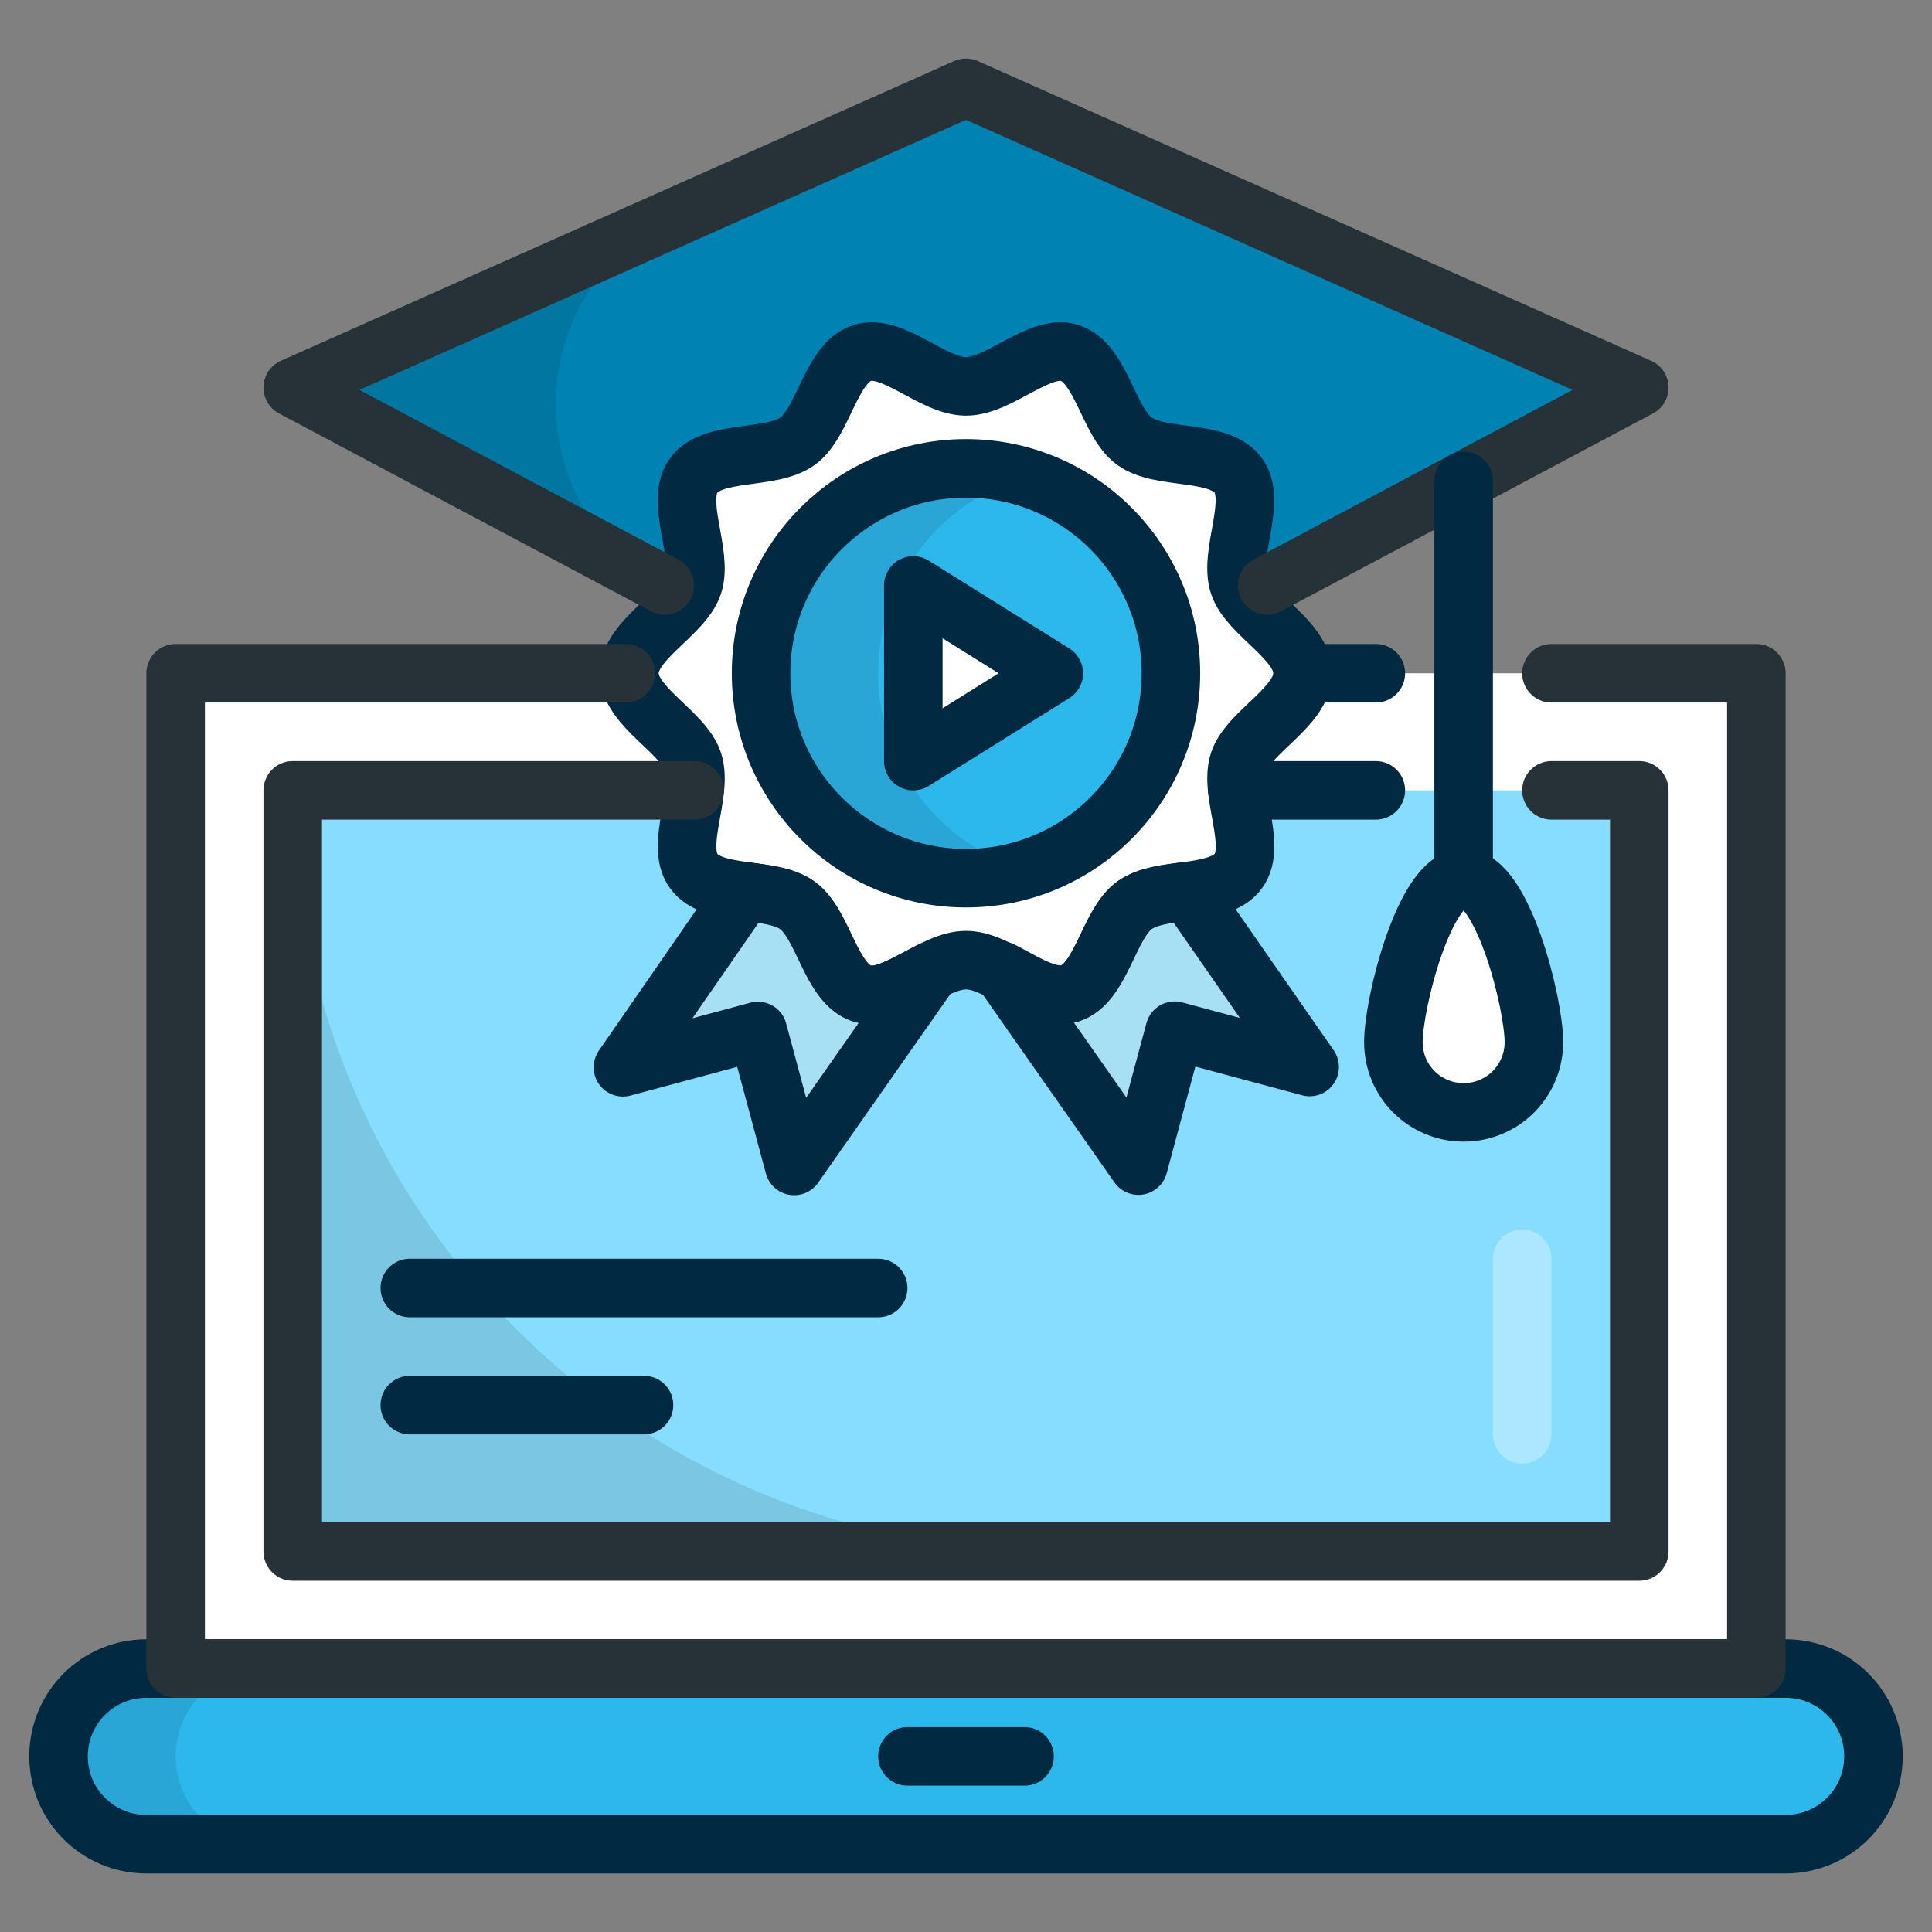 <svg xmlns="http://www.w3.org/2000/svg" id="3095828" viewBox="0 0 66 66"><rect x="0" y="0" width="66" height="66" fill="#808080" stroke="none"/><polyline fill="#0083b3" points="43.29 20 56 13.24 33 3 10 13.24 22.71 20" class="colordd665d svgShape"></polyline><path d="M23.15,7.38L33,3L10,13.24L22.71,20l0,0C17.55,17.25,17.81,9.76,23.15,7.38z" opacity=".1" fill="#000000" class="color000000 svgShape"></path><polygon fill="#ffffff" points="53 23 21.38 23 6 23 6 57 60 57 60 23" class="colorffffff svgShape"></polygon><polygon fill="#87ddfd" points="53 27 23.73 27 10 27 10 53 56 53 56 27" class="color8e70b8 svgShape"></polygon><path d="M10,27v26h26C21.64,53,10,41.36,10,27z" opacity=".1" fill="#000000" class="color000000 svgShape"></path><path fill="#ffffff" d="M44.5,23c0,1.15-1.84,1.99-2.18,3.03c-0.35,1.07,0.64,2.84-0.02,3.73c-0.66,0.9-2.64,0.51-3.55,1.17c-0.89,0.65-1.13,2.66-2.2,3.01c-1.04,0.34-2.41-1.14-3.55-1.14c-1.15,0-2.52,1.48-3.55,1.14c-1.07-0.35-1.31-2.36-2.2-3.01c-0.9-0.66-2.89-0.26-3.55-1.17c-0.65-0.89,0.33-2.66-0.02-3.73c-0.34-1.04-2.18-1.88-2.18-3.03c0-1.15,1.84-1.99,2.18-3.03c0.35-1.07-0.64-2.84,0.02-3.73c0.66-0.9,2.64-0.51,3.55-1.17c0.89-0.65,1.13-2.66,2.2-3.01c1.04-0.34,2.41,1.14,3.55,1.14c1.15,0,2.52-1.48,3.55-1.14c1.07,0.35,1.31,2.36,2.2,3.01c0.9,0.66,2.89,0.26,3.55,1.17c0.65,0.89-0.33,2.66,0.02,3.73C42.66,21.01,44.5,21.85,44.5,23z" class="colorffffff svgShape"></path><circle cx="33" cy="23" r="7" fill="#2db8ec" class="colorecaf2d svgShape"></circle><path d="M30,23c0-3.17,2.11-5.85,5-6.71C34.37,16.1,33.7,16,33,16c-3.87,0-7,3.13-7,7c0,3.87,3.13,7,7,7c0.7,0,1.37-0.1,2-0.29C32.11,28.85,30,26.17,30,23z" opacity=".1" fill="#000000" class="color000000 svgShape"></path><path fill="#2db8ec" d="M61,57H5c-1.66,0-3,1.34-3,3c0,1.66,1.34,3,3,3h56c1.66,0,3-1.34,3-3C64,58.34,62.66,57,61,57z" class="colorecaf2d svgShape"></path><path d="M6,60c0-1.66,1.34-3,3-3H5c-1.66,0-3,1.34-3,3c0,1.66,1.34,3,3,3h4C7.34,63,6,61.66,6,60z" opacity=".1" fill="#000000" class="color000000 svgShape"></path><polygon fill="#ffffff" points="31.2 20 31.2 26 36 23" class="colorffffff svgShape"></polygon><path fill="#a7e0f5" d="M29.44 33.94c-1.07-.35-1.31-2.36-2.2-3.01-.44-.32-1.13-.39-1.8-.48l-4.16 6.01 4.61-1.24 1.24 4.61 4.66-6.65C30.96 33.59 30.13 34.16 29.44 33.94zM40.56 30.44c-.67.09-1.36.16-1.8.48-.89.65-1.13 2.66-2.2 3.01-.69.22-1.52-.34-2.33-.76l4.66 6.65 1.24-4.61 4.61 1.24L40.56 30.44z" class="colorf5d8a7 svgShape"></path><path fill="#ffffff" d="M52.4,35.6c0,1.33-1.07,2.4-2.4,2.4s-2.4-1.07-2.4-2.4S48.67,30,50,30S52.4,34.27,52.4,35.6z" class="colorffffff svgShape"></path><path fill="none" stroke="#012942" stroke-linecap="round" stroke-linejoin="round" stroke-miterlimit="10" stroke-width="2" d="M61,57H5c-1.66,0-3,1.34-3,3c0,1.66,1.34,3,3,3h56c1.66,0,3-1.34,3-3C64,58.34,62.66,57,61,57z" class="colorStroke263238 svgStroke"></path><line x1="31" x2="35" y1="60" y2="60" fill="none" stroke="#012942" stroke-linecap="round" stroke-linejoin="round" stroke-miterlimit="10" stroke-width="2" class="colorStroke263238 svgStroke"></line><path fill="none" stroke="#012942" stroke-linecap="round" stroke-linejoin="round" stroke-miterlimit="10" stroke-width="2" d="M44.5,23c0,1.15-1.84,1.99-2.18,3.03c-0.35,1.07,0.64,2.84-0.02,3.73c-0.66,0.9-2.64,0.51-3.55,1.17c-0.89,0.65-1.13,2.66-2.2,3.01c-1.04,0.34-2.41-1.14-3.55-1.14c-1.15,0-2.52,1.48-3.55,1.14c-1.07-0.35-1.31-2.36-2.2-3.01c-0.9-0.66-2.89-0.26-3.55-1.17c-0.65-0.89,0.33-2.66-0.02-3.73c-0.34-1.04-2.18-1.88-2.18-3.03c0-1.15,1.84-1.99,2.18-3.03c0.35-1.07-0.64-2.84,0.02-3.73c0.66-0.9,2.64-0.51,3.55-1.17c0.89-0.65,1.13-2.66,2.2-3.01c1.04-0.34,2.41,1.14,3.55,1.14c1.15,0,2.52-1.48,3.55-1.14c1.07,0.35,1.31,2.36,2.2,3.01c0.9,0.66,2.89,0.26,3.55,1.17c0.65,0.89-0.33,2.66,0.02,3.73C42.66,21.01,44.5,21.85,44.5,23z" class="colorStroke263238 svgStroke"></path><polyline fill="none" stroke="#263238" stroke-linecap="round" stroke-linejoin="round" stroke-miterlimit="10" stroke-width="2" points="23.73 27 10 27 10 53 56 53 56 27 53 27"></polyline><polyline fill="none" stroke="#263238" stroke-linecap="round" stroke-linejoin="round" stroke-miterlimit="10" stroke-width="2" points="53 23 60 23 60 57 6 57 6 23 21.38 23"></polyline><polygon fill="none" stroke="#012942" stroke-linecap="round" stroke-linejoin="round" stroke-miterlimit="10" stroke-width="2" points="31.2 20 31.2 26 36 23" class="colorStroke263238 svgStroke"></polygon><polyline fill="none" stroke="#263238" stroke-linecap="round" stroke-linejoin="round" stroke-miterlimit="10" stroke-width="2" points="43.29 20 56 13.24 33 3 10 13.24 22.71 20"></polyline><path fill="none" stroke="#012942" stroke-linecap="round" stroke-linejoin="round" stroke-miterlimit="10" stroke-width="2" d="M29.44 33.94c-1.07-.35-1.31-2.36-2.2-3.01-.44-.32-1.13-.39-1.8-.48l-4.16 6.01 4.61-1.24 1.24 4.61 4.66-6.65C30.96 33.59 30.13 34.16 29.44 33.94zM40.56 30.44c-.67.09-1.36.16-1.8.48-.89.65-1.13 2.66-2.2 3.01-.69.22-1.52-.34-2.33-.76l4.66 6.65 1.24-4.61 4.61 1.24L40.56 30.44z" class="colorStroke263238 svgStroke"></path><line x1="50" x2="50" y1="30" y2="16.43" fill="none" stroke="#012942" stroke-linecap="round" stroke-linejoin="round" stroke-miterlimit="10" stroke-width="2" class="colorStroke263238 svgStroke"></line><path fill="none" stroke="#012942" stroke-linecap="round" stroke-linejoin="round" stroke-miterlimit="10" stroke-width="2" d="M52.4,35.6c0,1.33-1.07,2.4-2.4,2.4s-2.4-1.07-2.4-2.4S48.67,30,50,30S52.4,34.27,52.4,35.6z" class="colorStroke263238 svgStroke"></path><line x1="47" x2="42.27" y1="27" y2="27" fill="none" stroke="#012942" stroke-linecap="round" stroke-linejoin="round" stroke-miterlimit="10" stroke-width="2" class="colorStroke263238 svgStroke"></line><line x1="47" x2="44.5" y1="23" y2="23" fill="none" stroke="#012942" stroke-linecap="round" stroke-linejoin="round" stroke-miterlimit="10" stroke-width="2" class="colorStroke263238 svgStroke"></line><circle cx="33" cy="23" r="7" fill="none" stroke="#012942" stroke-linecap="round" stroke-linejoin="round" stroke-miterlimit="10" stroke-width="2" class="colorStroke263238 svgStroke"></circle><line x1="14" x2="30" y1="44" y2="44" fill="none" stroke="#012942" stroke-linecap="round" stroke-linejoin="round" stroke-miterlimit="10" stroke-width="2" class="colorStroke263238 svgStroke"></line><line x1="14" x2="22" y1="48" y2="48" fill="none" stroke="#012942" stroke-linecap="round" stroke-linejoin="round" stroke-miterlimit="10" stroke-width="2" class="colorStroke263238 svgStroke"></line><g fill="#000000" class="color000000 svgShape"><path fill="#ffffff" d="M52,50c-0.55,0-1-0.45-1-1v-6c0-0.55,0.45-1,1-1s1,0.45,1,1v6C53,49.55,52.55,50,52,50z" opacity=".3" class="colorffffff svgShape"></path></g></svg>